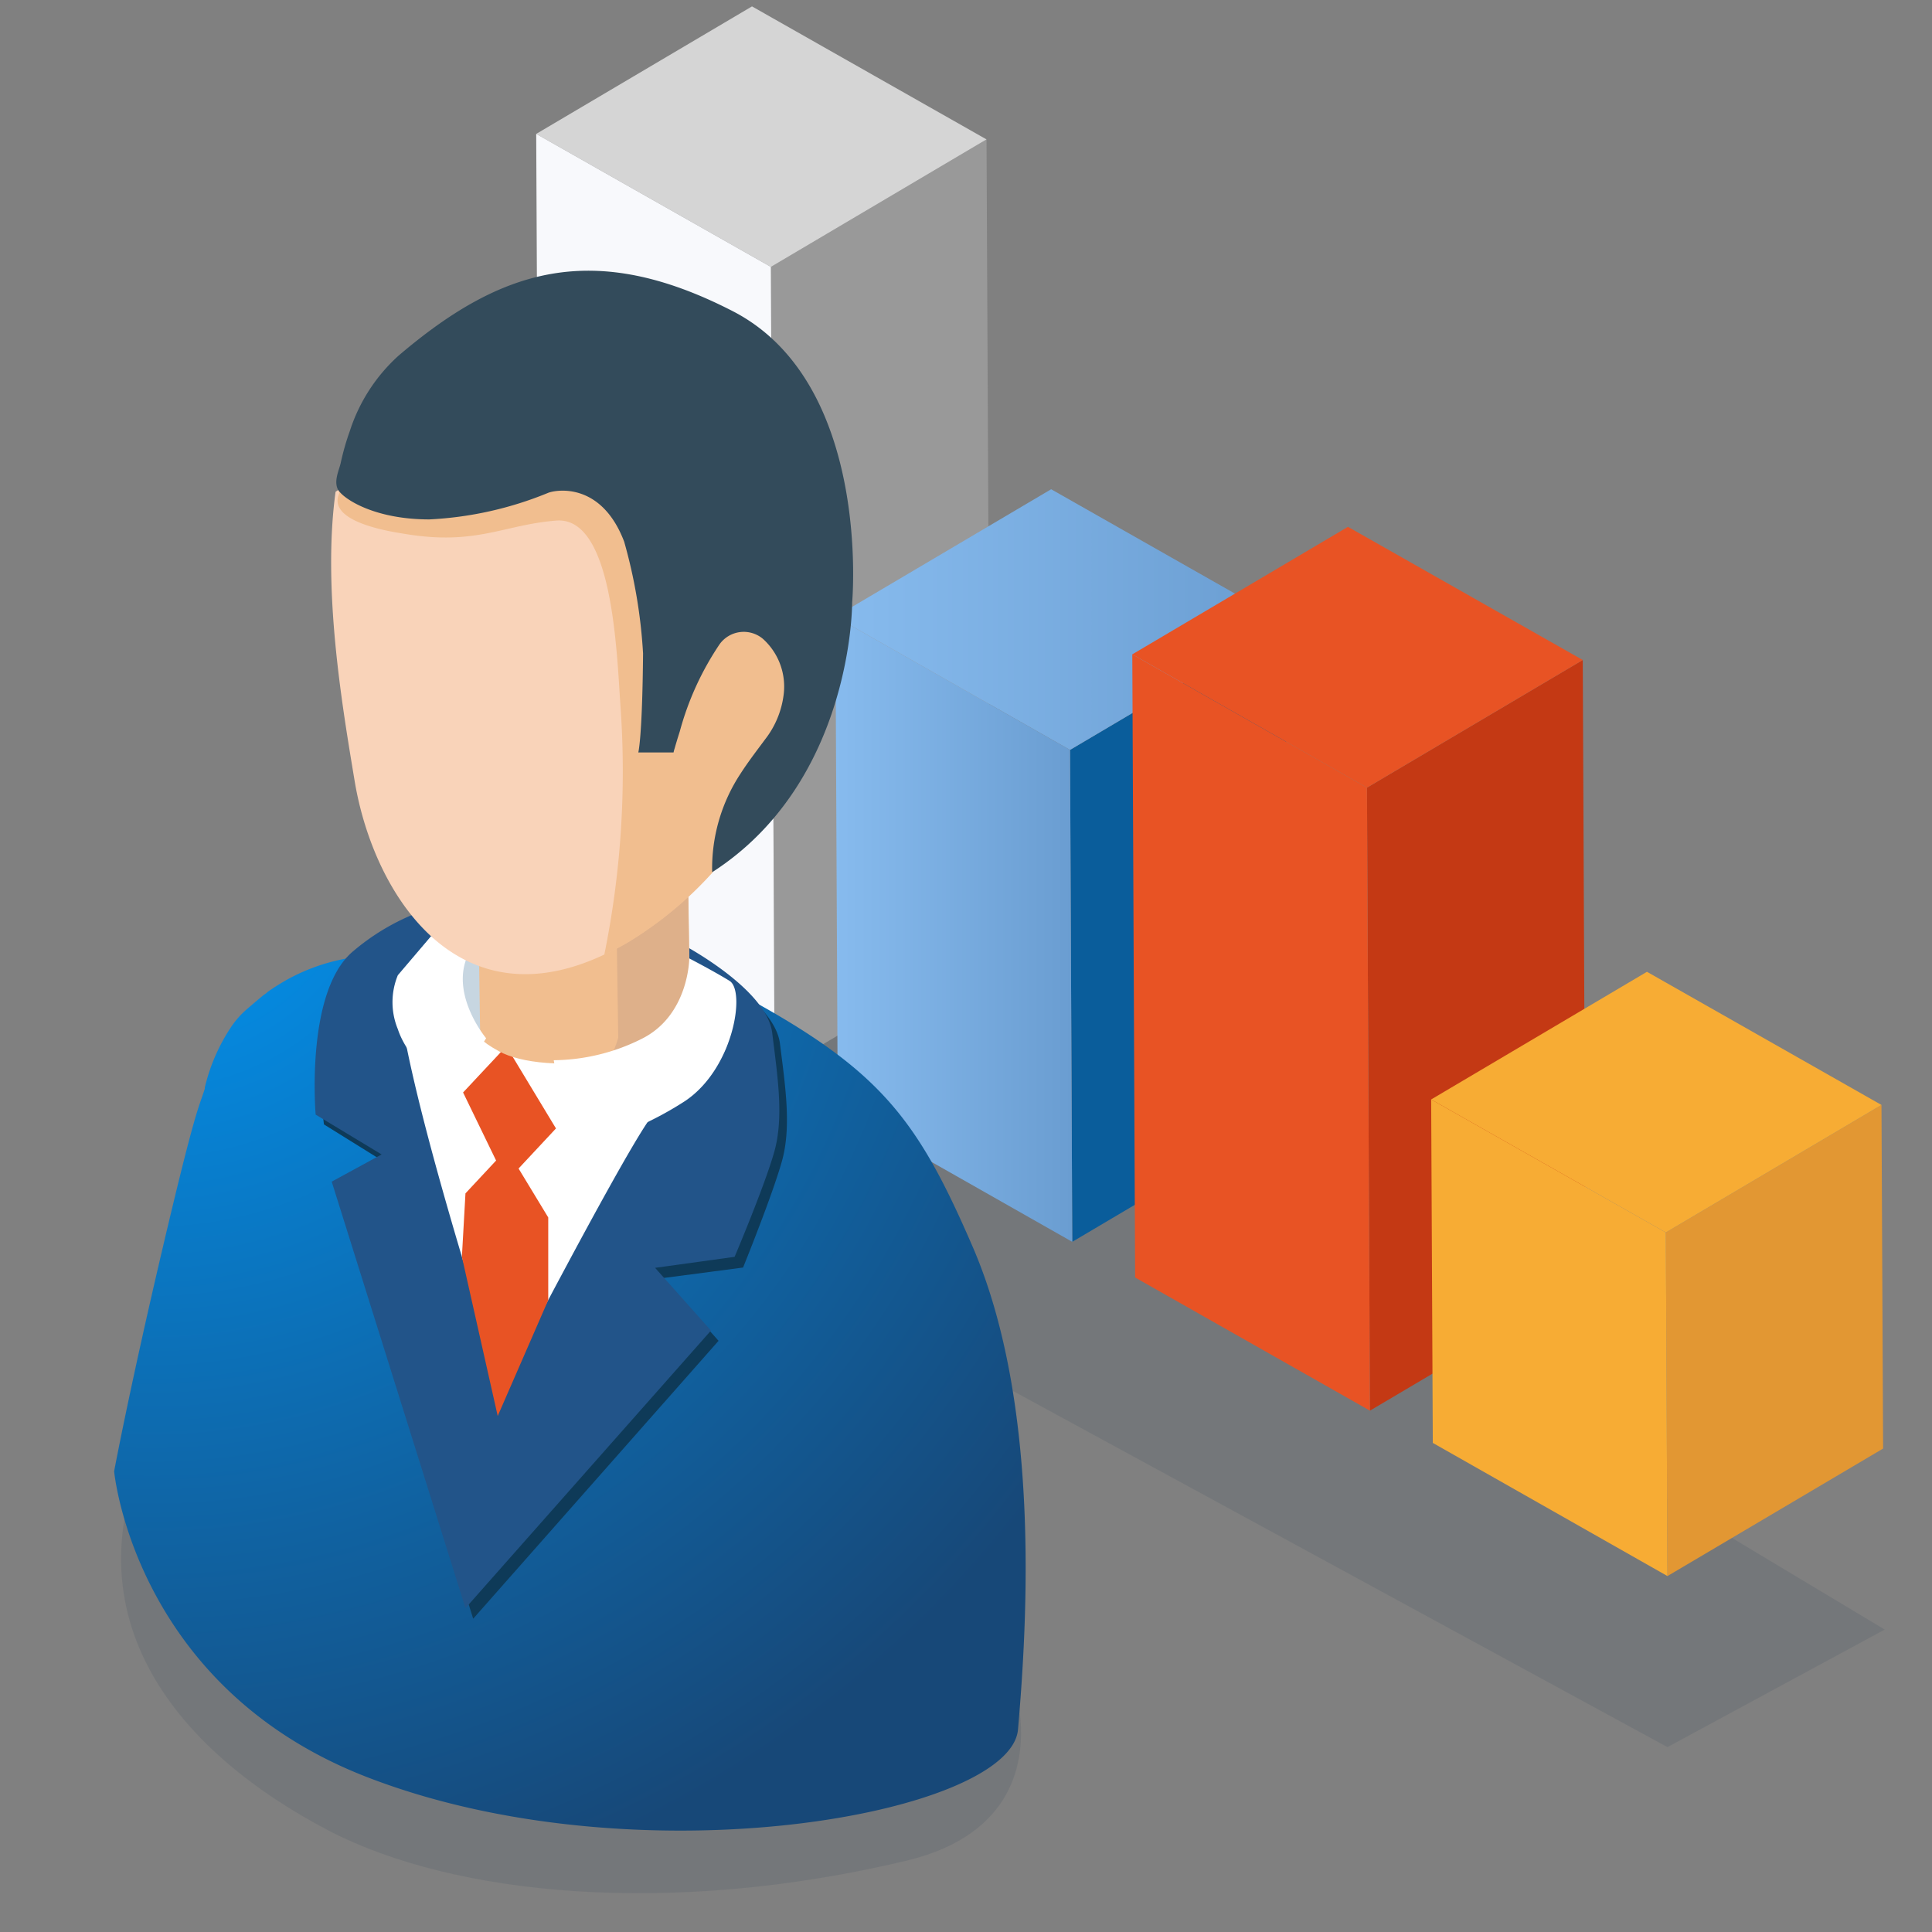 <svg xmlns="http://www.w3.org/2000/svg" xmlns:xlink="http://www.w3.org/1999/xlink" viewBox="0 0 130 130"><rect x="0" y="0" width="130" height="130" fill="#808080" stroke="none"/><defs><style>.cls-1,.cls-10{fill:#c43914;}.cls-1{opacity:0;}.cls-2{fill:#0d2e4f;opacity:0.1;}.cls-3{isolation:isolate;}.cls-4{fill:#999;}.cls-5{fill:#d5d5d5;}.cls-6{fill:#f8f9fc;}.cls-7{fill:#0a5d9b;}.cls-8{fill:url(#linear-gradient);}.cls-9{fill:url(#linear-gradient-2);}.cls-11{fill:#e85324;}.cls-12{fill:#e29733;}.cls-13{fill:#f7ac34;}.cls-14{fill:url(#radial-gradient);}.cls-15{fill:#0e3a58;}.cls-16{fill:#225489;}.cls-17{fill:#fff;}.cls-18{fill:#7fa9db;}.cls-19{fill:#c7d6e1;}.cls-20{fill:#f1be8f;}.cls-21{fill:#deb08a;}.cls-22{fill:#f9d3b9;}.cls-23{fill:#334b5b;}</style><linearGradient id="linear-gradient" x1="56.21" y1="41.69" x2="86.51" y2="41.69" gradientUnits="userSpaceOnUse"><stop offset="0" stop-color="#87bbee"/><stop offset="1" stop-color="#6a9dd1"/></linearGradient><linearGradient id="linear-gradient-2" x1="56.21" y1="62.53" x2="72.15" y2="62.53" xlink:href="#linear-gradient"/><radialGradient id="radial-gradient" cx="10.19" cy="56" r="74.49" gradientUnits="userSpaceOnUse"><stop offset="0" stop-color="#0196f4"/><stop offset="0.65" stop-color="#1062a1"/><stop offset="1" stop-color="#174878"/></radialGradient></defs><title>wwww-2</title><g id="Слой_2" data-name="Слой 2"><g id="Layer_1" data-name="Layer 1"><rect class="cls-1" width="130" height="130"/><polygon class="cls-2" points="126.82 109.65 112.2 117.56 31.42 73.6 55 66.57 126.82 109.65"/><path class="cls-2" d="M61,125.2c-15.91,3.8-30.44,2.35-38.84-2-10.43-5.44-17.5-14.4-12.22-26s36.53-2.87,44.24.39C66.29,102.66,76.16,121.57,61,125.2Z"/><g class="cls-3"><polygon class="cls-4" points="52.12 72.19 66.64 63.61 66.38 9.38 51.87 17.96 52.12 72.19"/><polygon class="cls-5" points="51.87 17.96 66.38 9.38 50.6 0.43 36.08 9.01 51.87 17.96"/><polygon class="cls-6" points="36.08 9.01 36.34 63.24 52.12 72.19 51.87 17.96 36.08 9.01"/></g><g class="cls-3"><polygon class="cls-7" points="72.15 83.56 86.67 74.97 86.51 41.88 72 50.46 72.15 83.56"/><polygon class="cls-8" points="72 50.46 86.51 41.88 70.73 32.92 56.21 41.5 72 50.46"/><polygon class="cls-9" points="56.21 41.5 56.37 74.6 72.15 83.56 72 50.46 56.21 41.5"/></g><g class="cls-3"><polygon class="cls-10" points="92.18 94.92 106.69 86.34 106.5 44.41 91.98 53 92.18 94.92"/><polygon class="cls-11" points="91.98 53 106.5 44.41 90.7 35.45 76.19 44.03 91.98 53"/><polygon class="cls-11" points="76.19 44.03 76.38 85.96 92.18 94.92 91.98 53 76.19 44.03"/></g><g class="cls-3"><polygon class="cls-12" points="112.2 106.05 126.71 97.47 126.6 74.35 112.09 82.93 112.2 106.05"/><polygon class="cls-13" points="112.09 82.93 126.6 74.35 110.82 65.39 96.3 73.98 112.09 82.93"/><polygon class="cls-13" points="96.3 73.98 96.41 97.09 112.2 106.05 112.09 82.93 96.3 73.98"/></g><path class="cls-14" d="M7.68,99S9,113.38,24.5,119.5c18.26,7.18,43.54,2.6,44-3.14.63-7.27,1.5-21.82-3-32.35-3.59-8.32-6-11.71-14.46-16.44-1-.56-1.87-.39-3-.69a3.66,3.66,0,0,1,.29,4.47L39.94,76.8c-2.29,3.39-6.13,16.54-6.13,16.54s-7.36-22.48-7-27.72L28,64.2c-1.07,0-2.09,0-3.16.11a13.11,13.11,0,0,0-5.38,1.53,14.78,14.78,0,0,0-1.46.91,1.13,1.13,0,0,1-.26.2c-.42.35-.81.68-1.18,1a6,6,0,0,0-1,1.14,12.57,12.57,0,0,0-1.78,4.09s0,0,0,.08c-.42,1.33-.61,1.25-2.85,10.78S7.68,99,7.68,99Z"/><path class="cls-15" d="M46.34,64.21s5.77,3.05,6.14,6,.78,5.63.13,7.94S50,85.29,50,85.29L44.6,86l3.75,4.22L31.84,108.92l-9-28.7,3.35-1.83-4.39-2.73s-1.05-7.1,2.2-9.78a19,19,0,0,1,6.7-3.54Z"/><path class="cls-16" d="M45.83,63.5s5.76,3,6.13,6,.79,5.69.14,8-2.67,7.07-2.67,7.07l-5.35.74,3.76,4.22L31.32,108.21l-9-28.7,3.36-1.83L21.24,75s-.72-8.3,2.53-11a15.18,15.18,0,0,1,6.38-3.22Z"/><path class="cls-17" d="M33.81,93.34s7.48-14.43,9.76-17.83l4.8-4.16a3.66,3.66,0,0,0-.29-4.47l-1.17-.32v0c-.26-.06-.53-.14-.8-.18-1.33-.35-2.67-.66-4-.91-.72-.16-1.46-.28-2.18-.39-.08,0-.12,0-.2,0h-.18a51.8,51.8,0,0,0-5.46-.61,7.71,7.71,0,0,0-1.34-.08,1.2,1.2,0,0,0-.31,0h-.14c-.47,0-.88,0-1.34,0h0a1.5,1.5,0,0,0-.41,0H28l-1.2,1.42C26.45,70.86,33.81,93.34,33.81,93.34Z"/><polygon class="cls-11" points="34.07 70.4 37.41 75.93 34.07 79.51 31.16 73.51 34.07 70.4"/><polygon class="cls-11" points="34.1 77.32 36.89 81.92 36.89 87.48 33.49 95.28 31.08 84.57 31.32 80.3 34.1 77.32"/><path class="cls-18" d="M47.14,73.16l1.36-2A3.46,3.46,0,0,0,47,66a69.28,69.28,0,0,0-16.81-4.38l-3.37,4A198.54,198.54,0,0,1,47.14,73.16Z"/><path class="cls-19" d="M32,70l-1.54-4.43.92-1.74,1.11,1.1S33.82,69.63,32,70Z"/><path class="cls-20" d="M46.26,56.32l.15,10s-1.14,4.06-4.76,4.83-6.67.36-8.07-.41-1.27-1-1.27-1l-.14-9.92Z"/><path class="cls-17" d="M31.39,64.49c-1,2.6,1.32,5.37,1.32,5.37l-2.37,3.79s-2.82-2.1-3.57-4.4a4.76,4.76,0,0,1,0-3.63L29,63Z"/><path class="cls-21" d="M32.17,59.89l0,2.29,9.28-2.35.15,10A7.82,7.82,0,0,1,41,71.31l.64-.12c3.62-.77,4.76-4.83,4.76-4.83l-.15-10Z"/><path class="cls-22" d="M47.92,58.69h0a25.47,25.47,0,0,1-5.66,4.69c-11,6.5-17.09-2.93-18.4-10.85-.83-5-2.18-12.89-1.28-19.44,1.34-.9,3.35-1.35,6.35-.66,9.29,2.11,13.92,2.93,13.87,8.64s.15,9.54.15,9.54l2.37,0s2.89-10.63,5.7-8C57.31,48.39,47.68,49.62,47.92,58.69Z"/><path class="cls-20" d="M29.37,28.67a6.77,6.77,0,0,0-3.42.54,7.14,7.14,0,0,0-2,1.57,5,5,0,0,0-1.11,1.66,1,1,0,0,0,0,.73c-.94,2,3.67,2.63,4.37,2.75,4.83.81,6.67-.61,10.21-.89,3.79-.31,4.07,8.67,4.33,12.48a61.82,61.82,0,0,1-1.09,16.74c.54-.25,1.08-.53,1.64-.86a25.25,25.25,0,0,0,5.66-4.7c1.35-8,10.36-11.56,3.1-16.12-4.61-2.9-5.7,8-5.7,8l-2.37,0A31.36,31.36,0,0,0,44.4,41c0-.84-1.47-1.5-1.27-2.32.31-1.27-.36-1.85-.65-2.95-.34-1.34-.64-2.7-1-4.05a1.53,1.53,0,0,0-.22-.56,1.13,1.13,0,0,0-.34-.27,7.42,7.42,0,0,0-2.69-1c-1.14-.18-2.29.19-3.43-.08-.26-.06-.49-.18-.75-.25a7.76,7.76,0,0,0-.82-.13C31.94,29.25,30.71,28.78,29.37,28.67Z"/><path class="cls-23" d="M57.34,40.53s.07,12.06-9.42,18.16a11.59,11.59,0,0,1,1.9-6.62c.52-.81,1.1-1.56,1.67-2.33a6.1,6.1,0,0,0,1.24-3A4.32,4.32,0,0,0,51.35,43a2,2,0,0,0-2.93.35,19.66,19.66,0,0,0-2.68,5.87c-.15.47-.29.93-.42,1.41l-2.37,0s.27-.95.32-6.66A34.73,34.73,0,0,0,42,36.45c-1.52-4-4.53-3.51-5.11-3.29a24.1,24.1,0,0,1-8,1.79c-3.82,0-5.91-1.47-6.17-2.05s.11-1.3.21-1.77A17.13,17.13,0,0,1,23.54,29a11.64,11.64,0,0,1,3.28-5.07c6.86-5.85,13.08-7.82,22.47-3S57.34,40.53,57.34,40.53Z"/><path class="cls-17" d="M46.38,64.49S48,65.33,49.09,66s.28,5.9-3,8.09a22.57,22.57,0,0,1-7.83,3.19l-1-5.94a13.45,13.45,0,0,0,5.94-1.45C46.36,68.3,46.38,64.49,46.38,64.49Z"/></g></g></svg>